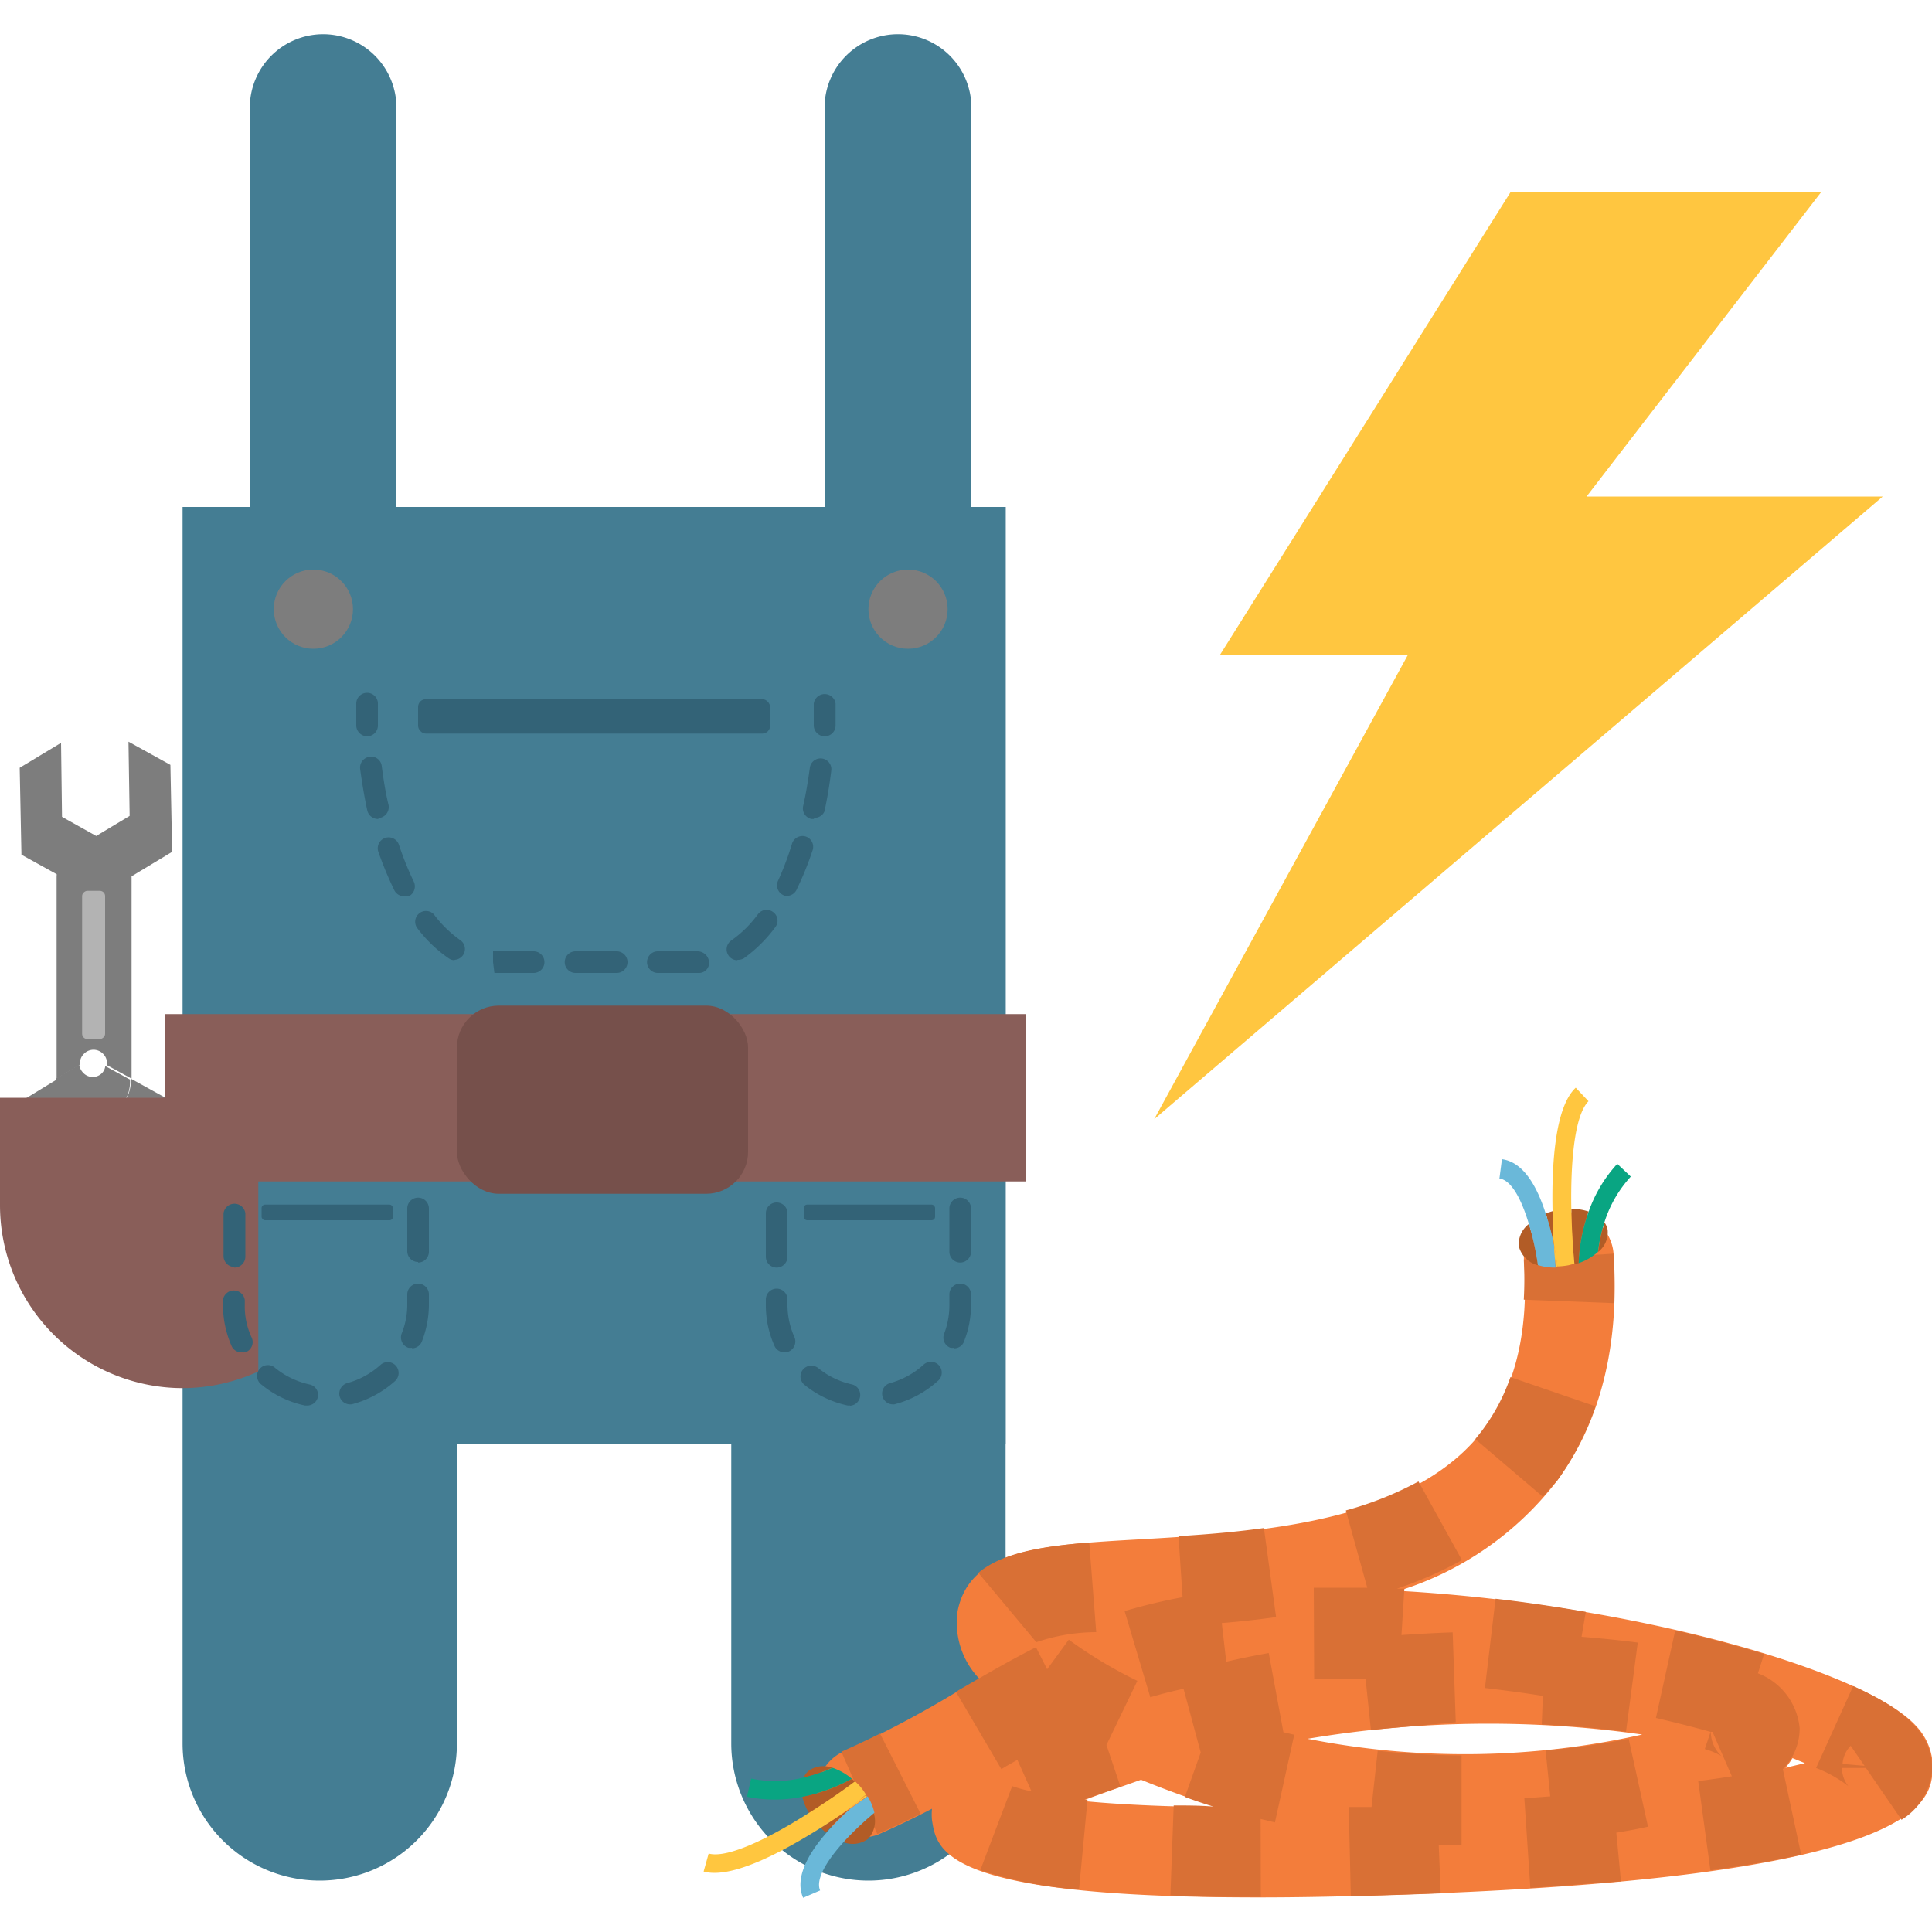 <svg id="Layer_1" data-name="Layer 1" xmlns="http://www.w3.org/2000/svg" viewBox="0 0 100 100"><defs><style>.cls-1{fill:#447d93;}.cls-2{fill:#7d7d7d;}.cls-3{fill:#b3b3b3;}.cls-4{fill:#895e59;}.cls-5{fill:#336377;}.cls-6{fill:#76504b;}.cls-7{fill:#f37d3b;}.cls-8{fill:#d97035;}.cls-9{fill:#b25c26;}.cls-10{fill:#6ab8d9;}.cls-11{fill:#ffc63f;}.cls-12{fill:#09a582;}.cls-13{fill:#ffc640;}</style></defs><title>electrician</title><path class="cls-1" d="M9.45,90.24a7.1,7.1,0,1,0,14.2,0v-64H9.45Z"/><path class="cls-1" d="M37.85,90.24a7.1,7.1,0,1,0,14.2,0v-64H37.85Z"/><polygon class="cls-2" points="6.65 38.39 6.71 42.23 4.98 43.27 3.21 42.28 3.16 38.45 1.02 39.74 1.11 44.24 5.05 46.42 8.91 44.09 8.82 39.59 6.65 38.39"/><path class="cls-2" d="M4.85,57.88A1.93,1.93,0,0,1,2.93,56v-.12l-2,1.22L1,61.55l2.17,1.2-.05-3.84,1.73-1,1.76,1,.06,3.83L8.79,61.4l-.08-4.5L6.77,55.83V56A1.93,1.93,0,0,1,4.85,57.88Z"/><path class="cls-2" d="M4.85,43.51a1.92,1.92,0,0,0-1.92,1.92v10.4l1.21-.73a.68.68,0,0,1,.2-.55.69.69,0,0,1,1,0,.67.67,0,0,1,.19.58l1.28.7V45.43A1.92,1.92,0,0,0,4.85,43.51Z"/><path class="cls-2" d="M5.3,55.52a.67.67,0,0,1-1,0,.72.72,0,0,1-.2-.42l-1.21.73V56a1.92,1.92,0,1,0,3.84,0v-.12l-1.28-.7A.63.63,0,0,1,5.3,55.52Z"/><rect class="cls-3" x="1.01" y="49.35" width="7.67" height="1.19" rx="0.27" ry="0.27" transform="translate(-45.1 54.79) rotate(-90)"/><path class="cls-4" d="M18.9,56.82V62.4a9.48,9.48,0,0,1-9.45,9.45h0A9.47,9.47,0,0,1,0,62.4V56.82"/><rect class="cls-1" x="13.37" y="26.24" width="38.68" height="48.49"/><circle class="cls-2" cx="16.22" cy="31.53" r="2.05"/><circle class="cls-2" cx="47" cy="31.53" r="2.05"/><path class="cls-5" d="M42.66,38.11h0a.57.57,0,0,1-.54-.59c0-.36,0-.73,0-1.1a.57.57,0,0,1,1.13,0c0,.39,0,.77,0,1.15A.56.56,0,0,1,42.66,38.11Z"/><path class="cls-5" d="M36.1,50.36H34.05a.56.56,0,0,1,0-1.12H36.1a.6.6,0,0,1,.6.55.52.52,0,0,1-.49.57Zm-4.18,0H29.79a.56.56,0,1,1,0-1.12h2.13a.56.56,0,1,1,0,1.12Zm-4.26,0H25.59l-.07-.56,0-.56h2.1a.56.56,0,1,1,0,1.12Zm-4.13-.66a.54.54,0,0,1-.31-.1A7,7,0,0,1,21.57,48a.56.56,0,0,1,.89-.67,6.07,6.07,0,0,0,1.39,1.35.56.56,0,0,1-.32,1Zm14.64,0a.55.55,0,0,1-.46-.24.56.56,0,0,1,.14-.78,5.9,5.9,0,0,0,1.38-1.36.56.56,0,0,1,.79-.11.55.55,0,0,1,.11.78,7.37,7.37,0,0,1-1.64,1.62A.62.62,0,0,1,38.17,49.68ZM20.92,46.39a.56.56,0,0,1-.51-.31,18.61,18.61,0,0,1-.83-2,.56.56,0,1,1,1.07-.35,16.16,16.16,0,0,0,.77,1.91.57.57,0,0,1-.26.75A.69.69,0,0,1,20.92,46.39Zm19.86,0a.53.53,0,0,1-.24-.06.56.56,0,0,1-.27-.74A15.07,15.07,0,0,0,41,43.65a.57.57,0,0,1,.71-.35.56.56,0,0,1,.35.71,16.35,16.35,0,0,1-.81,2A.57.57,0,0,1,40.78,46.37Zm-21.22-4a.57.57,0,0,1-.55-.44c-.15-.69-.27-1.42-.37-2.15a.57.57,0,0,1,.49-.63.55.55,0,0,1,.63.49c.09.7.2,1.39.35,2a.57.57,0,0,1-.43.67Zm22.57,0H42a.56.56,0,0,1-.43-.67c.15-.65.26-1.34.35-2a.56.56,0,0,1,1.11.14c-.09.74-.21,1.47-.36,2.15A.56.56,0,0,1,42.13,42.33Z"/><path class="cls-5" d="M19,38.11a.57.57,0,0,1-.56-.54c0-.38,0-.76,0-1.15a.56.56,0,0,1,1.12,0c0,.37,0,.74,0,1.1a.56.56,0,0,1-.53.59Z"/><rect class="cls-5" x="21.64" y="36.19" width="18.22" height="1.78" rx="0.4" ry="0.4"/><path class="cls-5" d="M15.9,72.75h-.11a5.23,5.23,0,0,1-2.24-1.07.56.56,0,1,1,.7-.87,4.28,4.28,0,0,0,1.77.85.55.55,0,0,1,.43.66A.56.56,0,0,1,15.9,72.75Zm2.22-.06a.56.56,0,0,1-.54-.41.57.57,0,0,1,.39-.69,4.2,4.2,0,0,0,1.72-.94.56.56,0,1,1,.76.83,5.36,5.36,0,0,1-2.18,1.19A.39.39,0,0,1,18.12,72.69ZM12.54,70A.56.56,0,0,1,12,69.7a5.34,5.34,0,0,1-.46-2.16v-.25a.57.57,0,0,1,1.13,0v.25a3.79,3.79,0,0,0,.36,1.7.56.56,0,0,1-.29.74A.46.46,0,0,1,12.54,70Zm8.79-.24a.64.64,0,0,1-.2,0A.57.57,0,0,1,20.8,69a4,4,0,0,0,.28-1.49V67a.56.56,0,1,1,1.12,0v.51a5.28,5.28,0,0,1-.35,1.89A.56.56,0,0,1,21.33,69.79Zm-9.2-4.18a.57.57,0,0,1-.56-.56V62.8a.57.57,0,0,1,1.13,0v2.25A.57.57,0,0,1,12.13,65.61Zm9.51-.26a.56.56,0,0,1-.56-.56V62.55a.56.56,0,0,1,1.12,0v2.24A.56.56,0,0,1,21.64,65.35Z"/><rect class="cls-5" x="13.54" y="62.35" width="6.8" height="0.81" rx="0.18" ry="0.18"/><path class="cls-5" d="M44,72.75h-.12a5.29,5.29,0,0,1-2.24-1.07.56.56,0,0,1-.08-.79.57.57,0,0,1,.79-.08,4.18,4.18,0,0,0,1.76.85.56.56,0,0,1-.11,1.1Zm2.21-.06a.56.56,0,0,1-.14-1.1,4.27,4.27,0,0,0,1.72-.94.56.56,0,1,1,.75.83,5.3,5.3,0,0,1-2.18,1.19A.39.39,0,0,1,46.18,72.69ZM40.61,70a.57.57,0,0,1-.52-.33,5.17,5.17,0,0,1-.45-2.16v-.25a.56.56,0,0,1,1.12,0v.25a4.08,4.08,0,0,0,.36,1.7.57.57,0,0,1-.28.74A.5.5,0,0,1,40.61,70Zm8.78-.24a.69.69,0,0,1-.2,0,.56.56,0,0,1-.32-.73,4.14,4.14,0,0,0,.27-1.49V67a.56.56,0,0,1,1.12,0v.51a5.07,5.07,0,0,1-.35,1.89A.54.54,0,0,1,49.39,69.79ZM40.2,65.61a.56.56,0,0,1-.56-.56V62.8a.56.56,0,0,1,1.12,0v2.25A.56.56,0,0,1,40.2,65.61Zm9.5-.26a.56.56,0,0,1-.56-.56V62.55a.56.56,0,1,1,1.12,0v2.24A.56.56,0,0,1,49.7,65.35Z"/><rect class="cls-5" x="41.6" y="62.35" width="6.8" height="0.81" rx="0.18" ry="0.18"/><rect class="cls-4" x="8.56" y="52.49" width="44.56" height="8.66"/><rect class="cls-6" x="23.65" y="52.05" width="15.07" height="9.74" rx="2.17" ry="2.17"/><path class="cls-1" d="M16.72,1.77a3.8,3.8,0,0,0-3.79,3.79V28.47h7.59V5.56A3.8,3.8,0,0,0,16.72,1.77Z"/><path class="cls-1" d="M46.48,1.77a3.8,3.8,0,0,0-3.8,3.79V27.91h7.6V5.56A3.8,3.8,0,0,0,46.48,1.77Z"/><path class="cls-7" d="M65.12,98.21c-16.28,0-16.63-2.39-16.88-4a3,3,0,0,1,0-.59c-.87.45-1.79.9-2.8,1.34a2.33,2.33,0,0,1-1.87-4.26,56,56,0,0,0,6.13-3.24l1-.56a4.18,4.18,0,0,1-1.13-3.53c.65-3.19,4.37-3.41,9.52-3.7,6-.35,14.14-.82,17.79-5.8,1.58-2.15,2.26-5.07,2-8.65a2.32,2.32,0,0,1,4.64-.3c.31,4.7-.67,8.64-2.91,11.7a16.45,16.45,0,0,1-8.21,5.72c12.35.7,24.24,4.19,26.78,7a3.1,3.1,0,0,1,.85,2.37c-.14,1.53-.52,5.6-29,6.4C68.83,98.18,66.88,98.21,65.12,98.21Zm-9.16-5c1.89.19,4.31.3,7,.33-.92-.3-2.33-.78-3.9-1.42C58.22,92.42,57.07,92.81,56,93.22ZM92.78,91a4.75,4.75,0,0,1-.36.5l1-.24Zm-25.1-1A42,42,0,0,0,85,89.78,56.5,56.5,0,0,0,67.68,90Z"/><path class="cls-8" d="M45.41,94.93l-1.86-4.26c.7-.31,1.36-.62,2-.94l2.1,4.15C46.93,94.24,46.19,94.59,45.41,94.93Z"/><path class="cls-8" d="M65.26,98.19c-1.64,0-3.21,0-4.68-.09l.17-4.65c.67,0,1.35,0,2.06.06-.49-.15-1-.32-1.48-.5l.82-2.3-.89-3.3c-.59.13-1.16.27-1.72.44l-1.33-4.46a29.48,29.48,0,0,1,3-.72l-.21-3.16c1.78-.11,3.14-.24,4.42-.42l.63,4.61c-1,.14-1.94.24-2.81.31l.23,2c.73-.17,1.47-.32,2.2-.45l.76,4.1.56.13-1,4.54-.74-.18Zm4.66,0-.11-4.66,1.18,0,.32-2.91c1.42.15,2.88.23,4.34.24l0,4.66-1.18,0L74.57,98C73,98.06,71.45,98.11,69.92,98.15ZM55.85,97.8a20.87,20.87,0,0,1-5.11-1l1.65-4.35a7.59,7.59,0,0,0,1,.27l-.73-1.63-.58.33-.25.15-2.35-4,.25-.15c1.31-.76,2.55-1.48,3.89-2.16l.58,1.14,1.12-1.53A23.1,23.1,0,0,0,58.87,87l-1.6,3.32L58,92.49c-.55.18-1.21.41-1.89.66l.18,0Zm23.36-.08-.31-4.64,1.34-.1L80,90.6A39.06,39.06,0,0,0,84.3,90l1,4.55c-.54.12-1.08.22-1.64.31l.24,2.52C82.37,97.49,80.81,97.61,79.21,97.72Zm9.32-.91-.63-4.62c.61-.08,1.19-.16,1.74-.25l-1-2.3-.09,0a1.73,1.73,0,0,0,.55,1.25,3.86,3.86,0,0,0-.86-.36l.3-.89c-.9-.25-1.85-.49-2.83-.72l1-4.53c1.62.37,3.17.79,4.6,1.22l-.32,1a3.38,3.38,0,0,1,2.16,2.84,3,3,0,0,1-.87,2.12L93.23,96C91.9,96.3,90.32,96.56,88.53,96.81Zm0-7.37v.14l0-.08Zm9.9,4.76-1.85-2.69H95.34a1.5,1.5,0,0,0,.33.94A6.59,6.59,0,0,0,94,91.51l1.92-4.24c2,.91,4.08,2.13,4.08,4.2v.25A3.35,3.35,0,0,1,98.41,94.2Zm-2.64-3.84a1.51,1.51,0,0,0-.42.94l1.14.1Zm-11.63-.72c-1.36-.19-2.83-.31-4.36-.38l.06-1.48c-1-.16-2-.29-3-.41l.55-4.62c1.55.18,3.12.41,4.67.68l-.22,1.29c1,.08,2,.18,2.91.3Zm-13.2-.09-.28-2.67-1,0-1.66,0L68,82.18H68l1.77,0,1,0-1.11-4a17.55,17.55,0,0,0,3.76-1.5l2.25,4.07a20,20,0,0,1-3.37,1.48l.39,0-.15,2.4c.88-.06,1.77-.11,2.65-.14l.16,4.65C73.89,89.29,72.4,89.4,70.94,89.55ZM53.64,85l-3-3.59c1.21-1,3.09-1.36,5.74-1.57l.36,4.64A9.71,9.71,0,0,0,53.64,85Zm26.24-7.51-3.52-3c.15-.19.31-.38.45-.58a10.1,10.1,0,0,0,1.37-2.63l4.4,1.51a14.81,14.81,0,0,1-2,3.87C80.35,76.89,80.12,77.18,79.88,77.45Z"/><path class="cls-8" d="M83.52,67.45l-4.65-.18a18.24,18.24,0,0,0,0-2.08l4.64-.3A24.55,24.55,0,0,1,83.52,67.45Z"/><path class="cls-9" d="M81.33,62.57c0,1,.08,2,.16,2.87l.22-.06a8.68,8.68,0,0,1,.52-2.67A2.83,2.83,0,0,0,81.33,62.57Z"/><path class="cls-9" d="M80.36,62.69,80,62.8a12.36,12.36,0,0,1,.42,1.67C80.41,64,80.38,63.35,80.36,62.69Z"/><path class="cls-9" d="M78.61,64.49a1.36,1.36,0,0,0,1,1,14.62,14.62,0,0,0-.47-2.14A1.32,1.32,0,0,0,78.61,64.49Z"/><path class="cls-9" d="M83.05,63.28a8.43,8.43,0,0,0-.33,1.52,1.29,1.29,0,0,0,.49-1.15A.93.93,0,0,0,83.05,63.28Z"/><path class="cls-10" d="M80.44,64.47A12.36,12.36,0,0,0,80,62.8c-.43-1.35-1.13-2.65-2.26-2.8l-.13,1c.63.08,1.15,1.11,1.52,2.34a14.62,14.62,0,0,1,.47,2.14,2.9,2.9,0,0,0,.91.13C80.51,65.32,80.47,64.93,80.44,64.47Z"/><path class="cls-11" d="M82.22,57l-.66-.7c-1.08,1-1.25,4-1.2,6.36,0,.66,0,1.27.08,1.78s.14.84.17,1.11a3.81,3.81,0,0,0,.57-.06l.31-.08c-.08-.85-.14-1.86-.16-2.87C81.29,60.18,81.49,57.73,82.22,57Z"/><path class="cls-11" d="M80.61,65.58c0-.27-.08-.66-.17-1.11,0,.46.07.85.09,1.1Z"/><path class="cls-12" d="M83.71,60.24a7.15,7.15,0,0,0-1.48,2.47,8.68,8.68,0,0,0-.52,2.67,2.91,2.91,0,0,0,1-.58,8.43,8.43,0,0,1,.33-1.52,6.27,6.27,0,0,1,1.37-2.38Z"/><path class="cls-9" d="M41.88,93.85c.86-.54,1.69-1.11,2.38-1.63l-.17-.15a8.77,8.77,0,0,1-2.56.93A2.79,2.79,0,0,0,41.88,93.85Z"/><path class="cls-9" d="M42.48,94.61a2.91,2.91,0,0,0,.27.24A14,14,0,0,1,44,93.63C43.54,93.92,43,94.26,42.48,94.61Z"/><path class="cls-9" d="M44.93,95.18a1.35,1.35,0,0,0,.29-1.35,16.09,16.09,0,0,0-1.59,1.51A1.33,1.33,0,0,0,44.93,95.18Z"/><path class="cls-9" d="M41.6,92a7.38,7.38,0,0,0,1.47-.5,1.29,1.29,0,0,0-1.24.18A1,1,0,0,0,41.6,92Z"/><path class="cls-10" d="M44,93.63a14,14,0,0,0-1.21,1.22c-.93,1.06-1.68,2.34-1.22,3.38l.88-.38c-.25-.58.36-1.56,1.22-2.51a16.09,16.09,0,0,1,1.59-1.51,2.79,2.79,0,0,0-.35-.85Z"/><path class="cls-11" d="M36.68,95.94l-.26.93c1.44.4,4.06-1,6.06-2.26.56-.35,1.06-.69,1.48-1s.65-.56.86-.72a2.79,2.79,0,0,0-.33-.46l-.23-.23c-.69.52-1.52,1.09-2.38,1.63C39.86,95.12,37.66,96.21,36.68,95.94Z"/><path class="cls-11" d="M44.82,92.91c-.21.16-.51.41-.86.72l.91-.65Z"/><path class="cls-12" d="M38.66,93a7.08,7.08,0,0,0,2.87,0,8.77,8.77,0,0,0,2.56-.93,3,3,0,0,0-1-.57,7.38,7.38,0,0,1-1.47.5,6.11,6.11,0,0,1-2.74.06Z"/><polyline class="cls-13" points="63.13 33.92 72.86 33.92 59.74 57.93 97.45 25.7 82.12 25.7 94.28 9.92 78.2 9.92"/></svg>